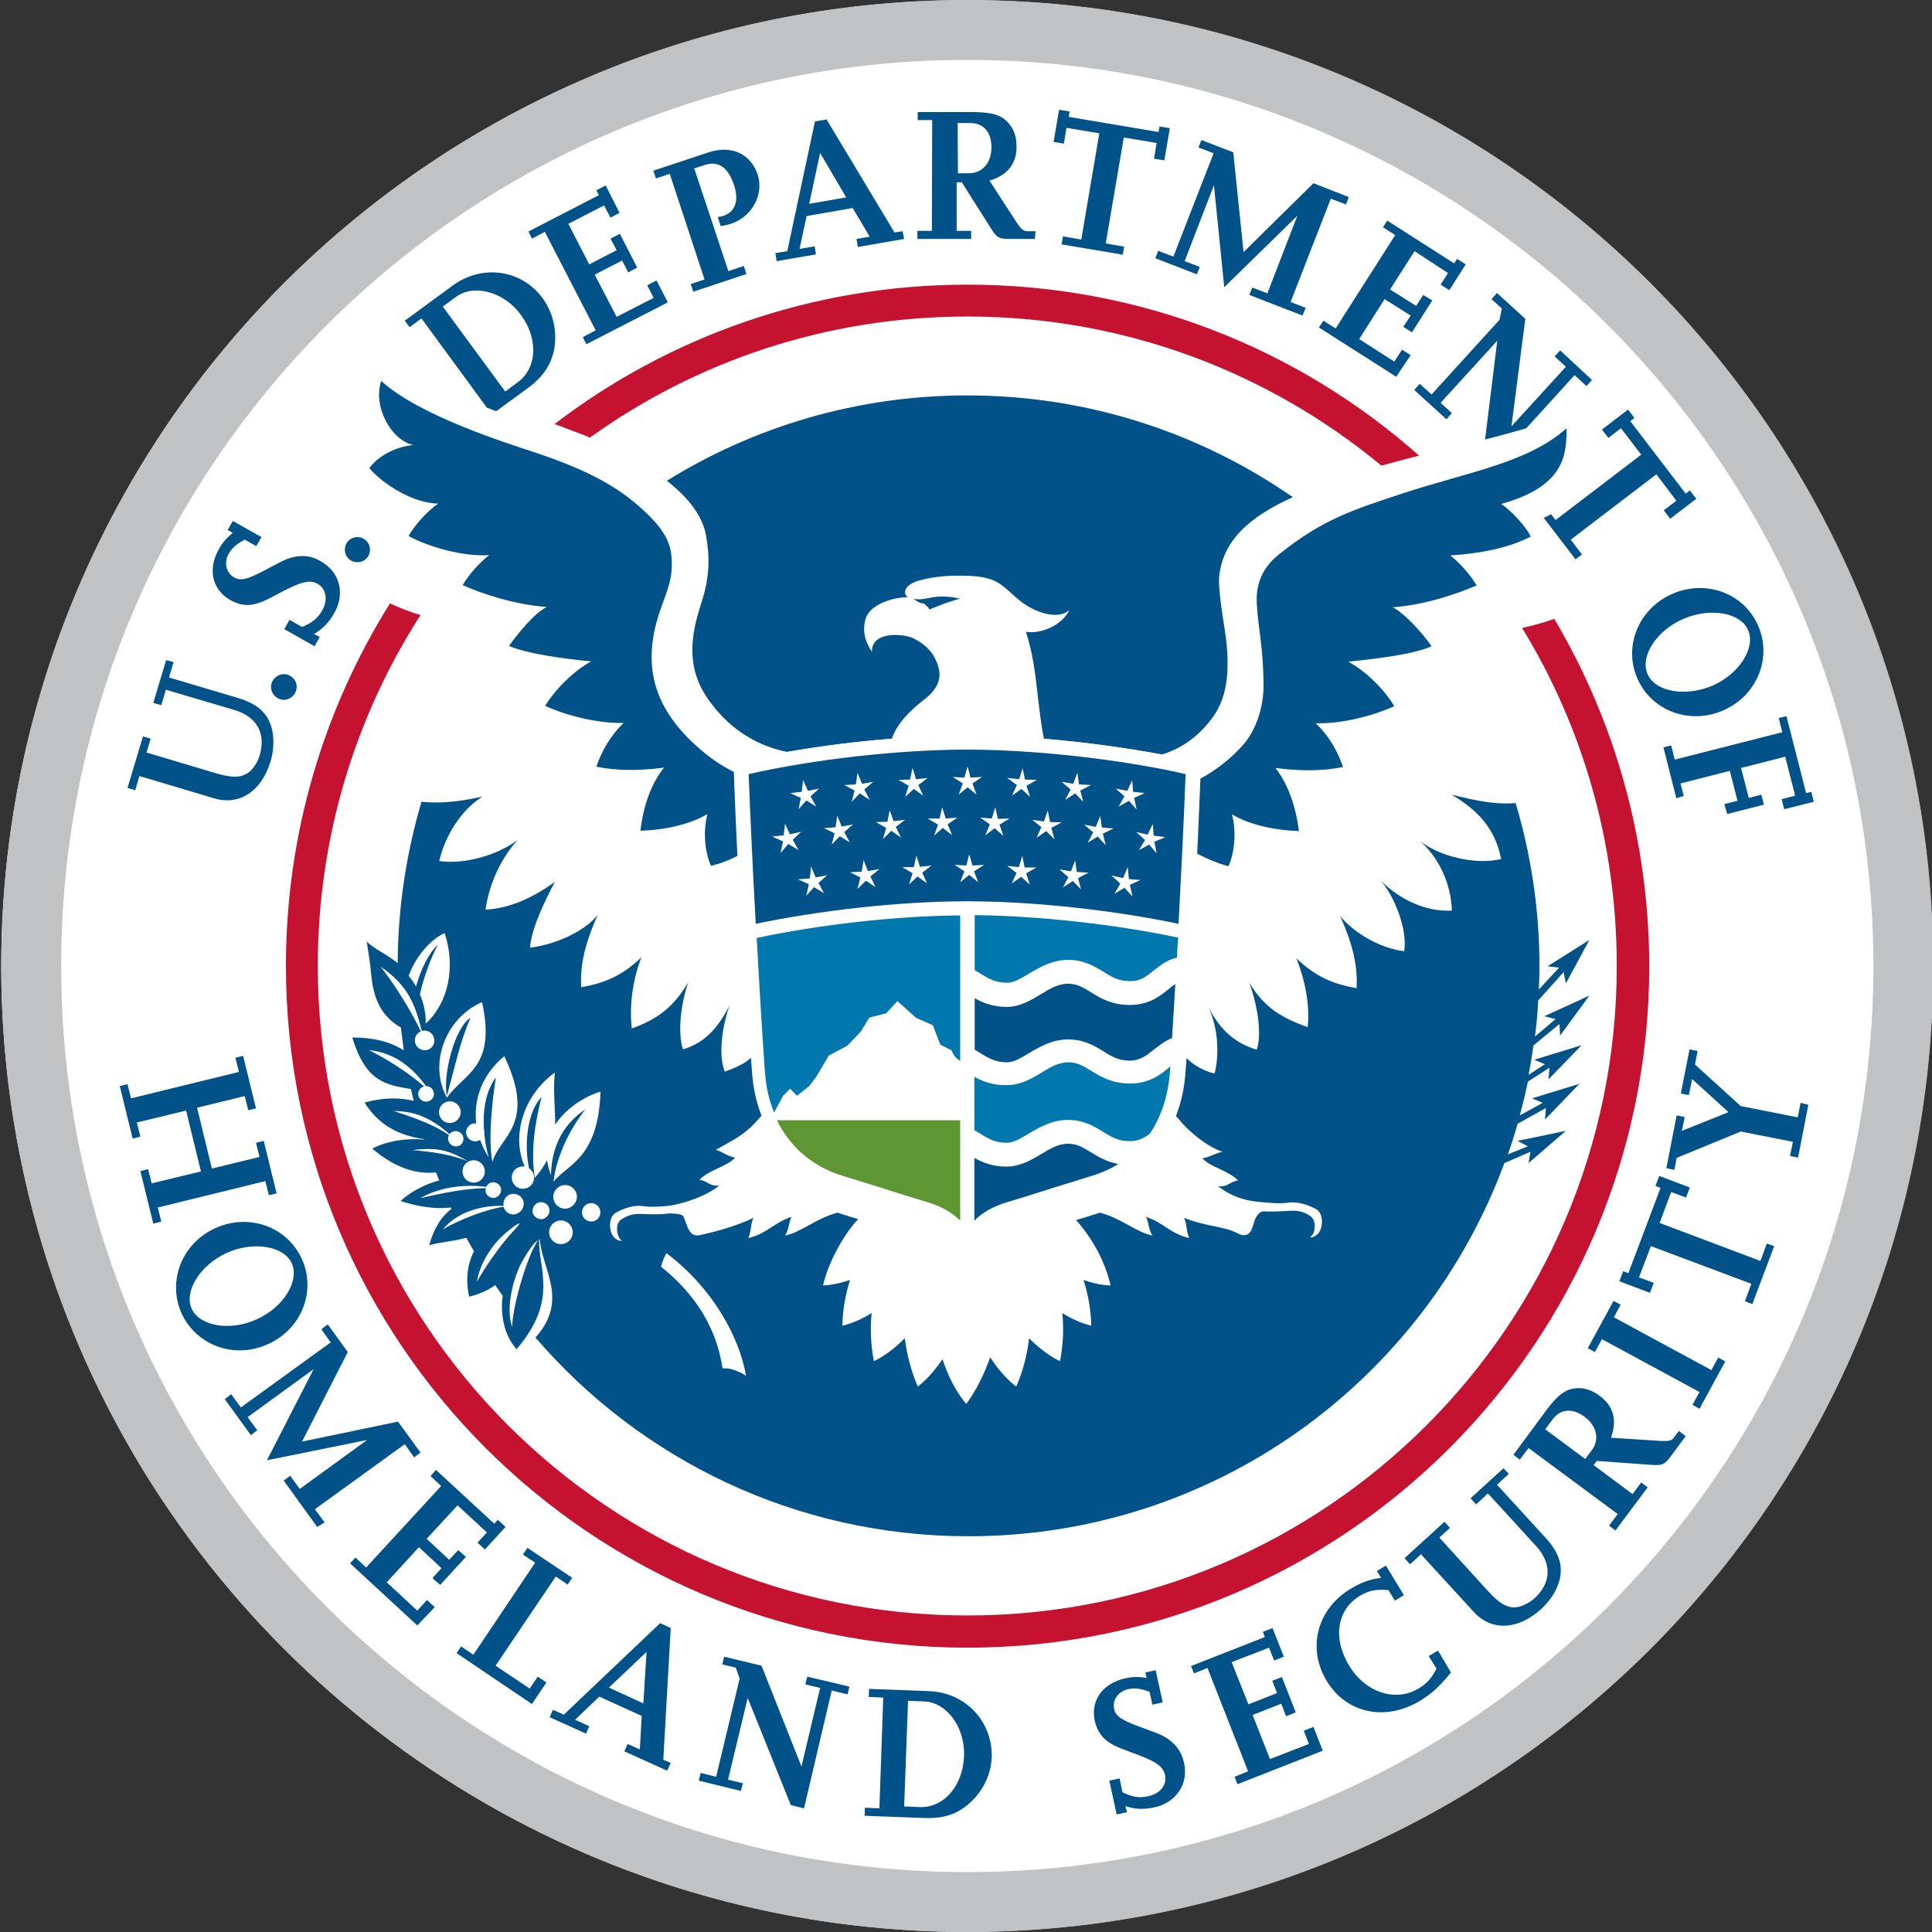 <?xml version="1.0" encoding="UTF-8" standalone="yes"?>
<svg version="1.1" id="Layer_1" xmlns="http://www.w3.org/2000/svg" xmlns:xlink="http://www.w3.org/1999/xlink" x="0px" y="0px" viewBox="0 0 600 600" style="enable-background:new 0 0 600 600;" xml:space="preserve">
  <rect x="0" y="0" width="600" height="600" fill="#333333" stroke="none"/>
  <style type="text/css">
	.st0{fill:#FFFFFF;}
	.st1{fill:#C41230;}
	.st2{fill:#C0C2C4;}
	.st3{fill:#005288;}
	.st4{fill:#0078AE;}
	.st5{fill:#5E9732;}
</style>
  <g>
    <g>
      <ellipse transform="matrix(0.707 -0.707 0.707 0.707 -124.141 300.296)" class="st0" cx="300.4" cy="300" rx="300" ry="300"/>
      <g>
        <path class="st1" d="M482.7,192.2c-3.4,1.2-6.7,2.1-10,2.8c18.7,30.6,29.4,66.5,29.4,105c0,111.4-90.3,201.7-201.7,201.7&#xA;&#x9;&#x9;&#x9;&#x9;c-111.4,0-201.7-90.3-201.7-201.7c0-40.1,11.7-77.5,31.9-109c-3.2-0.9-6.4-2.2-9.5-3.6C100.7,220,88.8,258.6,88.8,300&#xA;&#x9;&#x9;&#x9;&#x9;c0,116.9,94.8,211.7,211.7,211.7c116.9,0,211.7-94.8,211.7-211.7C512.1,260.6,501.4,223.8,482.7,192.2z"/>
        <path class="st1" d="M183.2,135.9c33-23.7,73.5-37.6,117.3-37.6c48.8,0,93.6,17.4,128.5,46.3c3.9-1.1,7.8-2.1,11.7-3.1&#xA;&#x9;&#x9;&#x9;&#x9;c-37.3-33.1-86.4-53.1-140.2-53.1c-48.2,0-92.7,16.1-128.3,43.3c1.7,0.6,3.4,1.2,5.1,1.9C179.3,134.3,181.3,135.1,183.2,135.9z"/>
      </g>
      <g>
        <path class="st3" d="M228,239.8c-4.3-2.2-8-4.7-12-8.4c-12.9-11.7-15.9-24.1-12.1-38.2c2.3-8.4,5.7-12.7,4.5-21.5&#xA;&#x9;&#x9;&#x9;&#x9;c-0.7-5-4.2-9.1-7.8-12.5c-8.6-8.3-18.8-13.4-33.9-18.5c-9.3-3.1-36.4-11.5-48.3-22.4c-2.7,7.9,3.1,18.5,10,19.9&#xA;&#x9;&#x9;&#x9;&#x9;c-6.1,0.6-11.3,3.8-13.7,7.2c4.6,5.3,13.8,10.9,21.4,11c-3.5,2.3-7.8,7.3-9.2,10.1c6.6,3.5,17,6.4,25,5.9&#xA;&#x9;&#x9;&#x9;&#x9;c-3.4,2.7-6.3,6.1-8.2,9.3c5.4,2.5,16,6.1,26.1,6.8c-3.7,1.8-9,8.2-11.7,12.1c5.7,2.5,17.9,4.1,25.5,4.8&#xA;&#x9;&#x9;&#x9;&#x9;c-5.4,2.9-11.1,8.6-14.3,13.8c5.5,2.6,15.9,5.6,24.4,5.3c-4.2,4-6.9,8.9-8.5,13.6c6.4,1.3,13.2,1.3,21,0.3&#xA;&#x9;&#x9;&#x9;&#x9;c-4.8,6-6.7,14-7.3,19.6c6.4-0.2,14.8-1.6,20.8-5.2c-1.3,4.9-1,11.4,1.1,16.1c2.5-0.6,5.4-1.6,8.6-3.3&#xA;&#x9;&#x9;&#x9;&#x9;C228.7,256.7,228.3,247.5,228,239.8z"/>
        <path class="st3" d="M486.5,133c-12,10.8-31.1,13.7-51.1,20.3c-15.1,5-24.5,7.9-38,18.7c-3.9,3.1-7.5,7.6-7.1,15.4&#xA;&#x9;&#x9;&#x9;&#x9;c0.5,8.6,1.9,12.4,2.1,24.4c0.2,8.6-2.8,15.5-6.4,19.6c-3.8,4.3-8.8,8.1-13.2,10.4c-0.3,7.3-0.6,14.7-1,23.3&#xA;&#x9;&#x9;&#x9;&#x9;c3.1,1.7,7.2,3.3,9.7,3.9c2.1-4.6,2.4-11.2,1.1-16.1c6,3.6,14.4,5,20.8,5.2c-0.7-5.7-2.6-13.6-7.3-19.6c7.8,1,14.6,1,21-0.3&#xA;&#x9;&#x9;&#x9;&#x9;c-1.6-4.7-4.3-9.6-8.5-13.6c8.5,0.3,18.9-2.7,24.4-5.3c-3.1-5.2-8.8-10.9-14.3-13.8c7.6-0.8,20.2-2.2,25.9-4.8&#xA;&#x9;&#x9;&#x9;&#x9;c-2.7-3.9-8.4-10.3-12.1-12.1c10.1-0.7,20.6-4.4,26.1-6.8c-1.9-3.1-4.8-6.6-8.2-9.3c9.4-0.6,18.5-2.4,25-5.9&#xA;&#x9;&#x9;&#x9;&#x9;c-1.4-2.8-5.7-7.8-9.2-10.1C486.2,151,486.5,140.9,486.5,133z"/>
        <path class="st3" d="M401.5,154.4c-28.7-19.9-63.5-31.6-101.1-31.6c-34.2,0-66.2,9.7-93.3,26.5c7,5.5,11.2,11.2,12.2,17.2&#xA;&#x9;&#x9;&#x9;&#x9;c0.9,5.3,1.5,11.6-1.5,20.8c-3.2,9.8-5,19.9,2.3,30.1c7.2,10.2,16.6,14.6,24.3,16.1l0,0c10.2-1.8,21.4-3.2,32.6-4.1l0,0&#xA;&#x9;&#x9;&#x9;&#x9;c1.5-4.7,5.8-8.9,10.1-12.2c6.3-4.9,4.9-9.2,3.4-12.5c-1.2-2.6-3.4-4.7-6.7-6.4c-2.8-1.5-13.2-2.5-13,4.1&#xA;&#x9;&#x9;&#x9;&#x9;c-1.7-2.4-3.1-5.7-2.1-9.8c1.4-5.8,10.9-7.3,13.2-7.1c-1.8-1.5-0.7-4,3.5-5.2c5-1.4,9.8-1.6,14.4-1.5c9.5,0.2,11,2.6,15.8,6.8&#xA;&#x9;&#x9;&#x9;&#x9;c5.8,5.2,13.5,6.9,16.5,3.8c-2.2,4.9-9.1,7.6-13.5,6.8c2.2,6.8,2.9,12.8,3.7,20c0.4,3.3,1,8.8,1.9,13.2&#xA;&#x9;&#x9;&#x9;&#x9;c12.7,1.1,25.5,2.8,36.7,4.9l0,0c4.6-1.4,9.4-4.1,13.7-9c4.1-4.7,7.8-10.7,6.3-25.7c-0.4-4.2-2.6-15.1-2.3-20.1&#xA;&#x9;&#x9;&#x9;&#x9;C379.5,168,388,160.5,401.5,154.4z"/>
        <path class="st3" d="M283.7,186c1.8,1.3,2.8,1.5,3.4,1.4c0,0.3,0.6,0.7,0.8,0.9c0.4,0.3,0.6,0.6,0.7,1c0.8-0.3,2.9-1.2,4.8-1.9&#xA;&#x9;&#x9;&#x9;&#x9;c2-0.7,4.7-1.5,4.7-1.5C289.6,184.1,288.3,186.7,283.7,186z"/>
      </g>
      <g>
        <g>
          <g>
            <path class="st0" d="M300.4,389.2h-1.9c-0.9-6-5.3-9.7-11.6-11.6c-4.8-1.5-11.8-3.8-26.7-8.3c-17.3-5.3-26.1-19.2-27.3-36.7&#xA;&#x9;&#x9;&#x9;&#x9;&#x9;&#x9;c-1.7-24.7-4.2-68-5.1-95.6c19.5-4.8,48.2-8.6,72.5-8.6c24.2,0,53,3.8,72.5,8.6c-0.9,27.6-3.4,70.9-5.1,95.6&#xA;&#x9;&#x9;&#x9;&#x9;&#x9;&#x9;c-1.2,17.5-10,31.4-27.3,36.7c-14.9,4.6-21.9,6.8-26.7,8.3c-6.3,1.9-10.7,5.6-11.6,11.6H300.4"/>
          </g>
          <path class="st4" d="M295.5,326.2l-3.5-1.8l-2.3-6l-5.2-2.3l-5.8-5.2l-3.5,3.8L270,316l-2.7,4.4l-4.2,4.4l-5.7,3l-3.9,6.6&#xA;&#x9;&#x9;&#x9;&#x9;&#x9;l-2.2,2.9l-3.8,3l-2.1-2.2l-2.2,2.2l-2.8,5.2c-1.5-3.9-2.4-6.9-2.9-13.2c-0.8-11.6-1.7-26.1-2.5-41c19.1-4.1,43.5-6.9,63.2-7&#xA;&#x9;&#x9;&#x9;&#x9;&#x9;v45.2C297.3,328.8,296.4,328.4,295.5,326.2z"/>
          <path class="st5" d="M298.2,347.9h-56.9c0.8,1.8,1.8,3.4,2.9,4.9c4.1,5.7,9.9,10,17.3,12.3c10,3.1,16.4,5.1,21.1,6.6l5.6,1.7&#xA;&#x9;&#x9;&#x9;&#x9;&#x9;c4.6,1.4,7.7,3.4,10,5.7V347.9z"/>
          <path class="st3" d="M358.3,326c1.6-1.2,3.3-2.7,5.7-3.6c0.3-5.3,0.7-11,1-16.8c-0.6,0.4-1.3,0.9-2.1,1.6&#xA;&#x9;&#x9;&#x9;&#x9;&#x9;c-2.7,2.2-6.1,4.9-12.1,4.9c-5.6,0-9.2-2.2-12.1-4c-2.4-1.5-4.3-2.6-7-2.6c-3.1,0-5.7,1.6-8.5,3.3c-3,1.8-6.4,3.9-10.6,3.9&#xA;&#x9;&#x9;&#x9;&#x9;&#x9;c-4.3,0-7.4-1.3-9.9-2.7v16c0.6,0.3,1.1,0.7,1.7,1c2.5,1.6,4.8,2.9,8.3,2.9c2.2,0,4.3-1.3,6.8-2.8c3.4-2,7.2-4.3,12.3-4.3&#xA;&#x9;&#x9;&#x9;&#x9;&#x9;c4.8,0,8.1,2,10.9,3.7c2.5,1.6,4.7,2.9,8.3,2.9C354.2,329.3,356,327.8,358.3,326z"/>
          <path class="st3" d="M312.5,362.3c-4.3,0-7.4-1.3-9.9-2.7v19.5c2.2-2.3,5.4-4.3,10-5.7l5.6-1.7c4.7-1.5,11-3.5,21.1-6.6&#xA;&#x9;&#x9;&#x9;&#x9;&#x9;c2.9-0.9,5.6-2.1,8-3.6c-3.7-0.7-6.3-2.3-8.6-3.7c-2.4-1.5-4.3-2.6-7-2.6c-3.1,0-5.7,1.6-8.5,3.3&#xA;&#x9;&#x9;&#x9;&#x9;&#x9;C320.2,360.3,316.7,362.3,312.5,362.3z"/>
          <path class="st4" d="M358.3,301.4c1.9-1.5,4.1-3.3,7.2-4c0.1-2,0.2-4.1,0.4-6.2c-19.1-4.1-43.5-6.8-63.2-7v17.1&#xA;&#x9;&#x9;&#x9;&#x9;&#x9;c0.6,0.3,1.1,0.7,1.7,1c2.5,1.6,4.8,2.9,8.3,2.9c2.2,0,4.3-1.3,6.8-2.8c3.4-2,7.2-4.3,12.3-4.3c4.8,0,8.1,2,10.9,3.7&#xA;&#x9;&#x9;&#x9;&#x9;&#x9;c2.5,1.6,4.7,2.9,8.3,2.9C354.2,304.7,356,303.3,358.3,301.4z"/>
          <path class="st4" d="M302.6,334.4V351c0.6,0.3,1.1,0.7,1.7,1c2.5,1.6,4.8,2.9,8.3,2.9c2.2,0,4.3-1.3,6.8-2.8&#xA;&#x9;&#x9;&#x9;&#x9;&#x9;c3.4-2,7.2-4.3,12.3-4.3c4.8,0,8.1,2,10.9,3.7c2.5,1.6,4.7,2.9,8.3,2.9c2.7,0,4.4-1,6.2-2.3c3.6-5.4,5.8-12.1,6.3-19.9&#xA;&#x9;&#x9;&#x9;&#x9;&#x9;c0-0.3,0-0.7,0.1-1c-0.2,0.1-0.3,0.2-0.5,0.4c-2.7,2.2-6.1,4.9-12.1,4.9c-5.6,0-9.2-2.2-12.1-4c-2.4-1.5-4.3-2.6-7-2.6&#xA;&#x9;&#x9;&#x9;&#x9;&#x9;c-3.1,0-5.7,1.6-8.5,3.3c-3,1.8-6.4,3.8-10.6,3.8C308.3,337.1,305.1,335.8,302.6,334.4z"/>
        </g>
        <g>
          <path class="st3" d="M234.7,286.9c-0.9-16.6-1.7-33.3-2.2-46.5c20.2-4.6,46.9-7.6,67.8-7.6c21,0,47.7,3,67.9,7.6&#xA;&#x9;&#x9;&#x9;&#x9;&#x9;c-0.5,13.2-1.3,29.9-2.2,46.5c-19-4-44.1-7-65.7-7C278.9,279.9,253.7,282.9,234.7,286.9z"/>
          <polygon class="st0" points="248,251.3 248.7,247.8 245.4,246.3 249,245.9 249.4,242.2 250.9,245.6 254.4,244.9 251.7,247.3 &#xA;&#x9;&#x9;&#x9;&#x9;&#x9;253.5,250.5 250.4,248.6 &#x9;&#x9;&#x9;&#x9;"/>
          <polygon class="st0" points="270.1,248.4 267,246.4 264.5,249 265.4,245.5 262.2,243.8 265.8,243.6 266.3,240 267.7,243.4 &#xA;&#x9;&#x9;&#x9;&#x9;&#x9;271.2,242.8 268.4,245.2 &#x9;&#x9;&#x9;&#x9;"/>
          <polygon class="st0" points="286.7,247.1 283.8,245 281.1,247.5 282.2,244 279,242.2 282.6,242.1 283.4,238.5 284.5,242 &#xA;&#x9;&#x9;&#x9;&#x9;&#x9;288.1,241.6 285.2,243.8 &#x9;&#x9;&#x9;&#x9;"/>
          <polygon class="st0" points="303.3,246.8 300.5,244.5 297.7,246.8 299,243.3 295.9,241.3 299.5,241.5 300.5,238 301.4,241.5 &#xA;&#x9;&#x9;&#x9;&#x9;&#x9;305,241.3 302,243.3 &#x9;&#x9;&#x9;&#x9;"/>
          <polygon class="st0" points="350.6,248.7 347.4,250.5 349.2,247.3 346.5,244.9 350.1,245.6 351.6,242.3 351.9,245.9 &#xA;&#x9;&#x9;&#x9;&#x9;&#x9;355.5,246.3 352.2,247.8 353,251.4 &#x9;&#x9;&#x9;&#x9;"/>
          <polygon class="st0" points="332.5,245.2 329.7,242.8 333.3,243.4 334.6,240 335.1,243.6 338.8,243.8 335.5,245.5 336.4,249 &#xA;&#x9;&#x9;&#x9;&#x9;&#x9;333.9,246.4 330.8,248.4 &#x9;&#x9;&#x9;&#x9;"/>
          <polygon class="st0" points="315.8,243.8 312.8,241.6 316.5,242 317.6,238.6 318.3,242.1 322,242.2 318.8,244 319.9,247.5 &#xA;&#x9;&#x9;&#x9;&#x9;&#x9;317.2,245 314.3,247.1 &#x9;&#x9;&#x9;&#x9;"/>
          <polygon class="st0" points="250.4,278.2 251.2,274.6 247.8,273.1 251.5,272.8 251.9,269.1 253.3,272.5 256.9,271.8 &#xA;&#x9;&#x9;&#x9;&#x9;&#x9;254.2,274.2 255.9,277.4 252.8,275.5 &#x9;&#x9;&#x9;&#x9;"/>
          <polygon class="st0" points="271.9,275.5 268.9,273.5 266.3,276.1 267.2,272.5 264,270.9 267.6,270.7 268.2,267.1 269.5,270.5 &#xA;&#x9;&#x9;&#x9;&#x9;&#x9;273.1,269.9 270.3,272.2 &#x9;&#x9;&#x9;&#x9;"/>
          <polygon class="st0" points="287.9,274.3 284.9,272.2 282.3,274.7 283.4,271.2 280.2,269.3 283.8,269.3 284.6,265.7 &#xA;&#x9;&#x9;&#x9;&#x9;&#x9;285.7,269.2 289.3,268.8 286.4,271 &#x9;&#x9;&#x9;&#x9;"/>
          <polygon class="st0" points="303.8,274 301,271.7 298.2,274 299.5,270.6 296.5,268.6 300.1,268.8 301,265.3 302,268.8 &#xA;&#x9;&#x9;&#x9;&#x9;&#x9;305.6,268.6 302.5,270.6 &#x9;&#x9;&#x9;&#x9;"/>
          <polygon class="st0" points="349.2,275.7 346.1,277.6 347.9,274.4 345.2,271.9 348.8,272.7 350.2,269.3 350.6,273 354.2,273.3 &#xA;&#x9;&#x9;&#x9;&#x9;&#x9;350.9,274.8 351.7,278.4 &#x9;&#x9;&#x9;&#x9;"/>
          <polygon class="st0" points="331.8,272.4 329,270 332.6,270.6 333.9,267.2 334.4,270.8 338.1,271 334.8,272.7 335.7,276.2 &#xA;&#x9;&#x9;&#x9;&#x9;&#x9;333.2,273.6 330.1,275.6 &#x9;&#x9;&#x9;&#x9;"/>
          <polygon class="st0" points="315.7,271.1 312.8,268.9 316.4,269.3 317.5,265.8 318.2,269.4 321.9,269.4 318.7,271.2 &#xA;&#x9;&#x9;&#x9;&#x9;&#x9;319.8,274.7 317.1,272.3 314.2,274.4 &#x9;&#x9;&#x9;&#x9;"/>
          <polygon class="st0" points="258.3,262.3 259.2,258.8 255.9,257.2 259.5,256.9 260,253.3 261.4,256.7 264.9,256 262.2,258.4 &#xA;&#x9;&#x9;&#x9;&#x9;&#x9;263.9,261.6 260.8,259.7 &#x9;&#x9;&#x9;&#x9;"/>
          <polygon class="st0" points="242.4,264.9 243.2,261.3 239.8,259.8 243.4,259.4 243.8,255.8 245.3,259.1 248.8,258.3 &#xA;&#x9;&#x9;&#x9;&#x9;&#x9;246.2,260.8 248,264 244.8,262.1 &#x9;&#x9;&#x9;&#x9;"/>
          <polygon class="st0" points="279.8,260.1 276.8,258 274.2,260.6 275.2,257.1 272,255.3 275.6,255.2 276.3,251.6 277.5,255 &#xA;&#x9;&#x9;&#x9;&#x9;&#x9;281.1,254.6 278.2,256.8 &#x9;&#x9;&#x9;&#x9;"/>
          <polygon class="st0" points="295.7,259.4 292.8,257.1 290.1,259.5 291.3,256.1 288.1,254.2 291.8,254.2 292.6,250.7 &#xA;&#x9;&#x9;&#x9;&#x9;&#x9;293.7,254.2 297.3,253.9 294.3,256 &#x9;&#x9;&#x9;&#x9;"/>
          <polygon class="st0" points="311.6,259.6 308.9,257.2 306,259.4 307.4,256 304.4,253.9 308,254.2 309.1,250.7 309.9,254.3 &#xA;&#x9;&#x9;&#x9;&#x9;&#x9;313.5,254.2 310.4,256.1 &#x9;&#x9;&#x9;&#x9;"/>
          <polygon class="st0" points="356.9,262.3 353.7,264 355.6,260.9 352.9,258.4 356.4,259.2 358,255.9 358.3,259.5 361.9,260 &#xA;&#x9;&#x9;&#x9;&#x9;&#x9;358.5,261.4 359.2,265 &#x9;&#x9;&#x9;&#x9;"/>
          <polygon class="st0" points="339.5,258.5 336.7,256.1 340.3,256.8 341.7,253.4 342.2,257 345.8,257.3 342.5,258.9 343.4,262.5 &#xA;&#x9;&#x9;&#x9;&#x9;&#x9;340.9,259.8 337.8,261.7 &#x9;&#x9;&#x9;&#x9;"/>
          <polygon class="st0" points="323.4,256.9 320.6,254.6 324.2,255.1 325.4,251.7 326.1,255.3 329.7,255.4 326.5,257.1 &#xA;&#x9;&#x9;&#x9;&#x9;&#x9;327.5,260.7 324.9,258.1 321.9,260.2 &#x9;&#x9;&#x9;&#x9;"/>
        </g>
      </g>
      <g>
        <path class="st0" d="M196,400.5c3.4,1.3,5.2,0.8,6-0.4c1.8-2.6,1-6-0.2-6.7c0.3,1,0.2,2.2,0,3.4c-0.2,1-0.7,2.7-2.6,2.5&#xA;&#x9;&#x9;&#x9;&#x9;c-1-0.1-2.9-0.6-4-1.4c-0.8-0.5-0.8-1.9-0.3-3c0.2-0.6,0.5-1.4,1.2-2c-1.2,0.3-1.9,0.9-2.8,1.6c-0.9,0.7-2.3,0.9-3.1,0&#xA;&#x9;&#x9;&#x9;&#x9;c-1-1.1-1.6-1.9-1.9-2.6c-0.8-1.9,1.6-3.2,3-4c-2.4,0-2.8,0.9-4.8,0.6c-2-0.3-2.5-3.5-2.4-4.5c0-0.8,0.9-1.5,2.1-1.8&#xA;&#x9;&#x9;&#x9;&#x9;c1.1-0.2,2.4-0.2,3.1-0.1c-0.1-0.5-0.2-1.1-0.2-1.7c-2-0.5-5.8,0.2-6.5,1.3c-0.9,1.4-0.7,2.1,0,4.5c0.7,2.4,1.3,3.2,2.8,3.4&#xA;&#x9;&#x9;&#x9;&#x9;c0.4,0.1,1.2,0.2,2.1-0.2c-0.5,0.3-0.8,0.6-1,1.2c-0.3,0.6-0.7,1.7,1.2,3.9c1.6,2,3.2,2.7,4.5,2c0.8-0.4,1-0.9,1.4-1.3&#xA;&#x9;&#x9;&#x9;&#x9;c-0.2,0.5-0.4,1.1-0.5,1.6C192.7,399,194.1,399.8,196,400.5z"/>
        <g>
          <path class="st0" d="M193.4,385.5c1-1.2,3.4-1.4,4.7-0.5c-0.9,1.7-1,4.6-0.5,6C194.2,390.4,193.6,387.2,193.4,385.5z"/>
          <path class="st0" d="M198.8,385.3c2-0.1,2.7-1.1,3.1-2.1c0.4-1,1.4-1.6,1.5-0.1c0,1.5,0,2.1-0.8,2.5&#xA;&#x9;&#x9;&#x9;&#x9;&#x9;C201.7,386,200.2,386.1,198.8,385.3z"/>
          <path class="st0" d="M199.8,388.4c-0.2,1.1-0.6,2.1-1.2,3.1c-0.5,0.7-1.2,1.2-1.8,1.7c0.9,0.7,2.2,1.1,3.3,1&#xA;&#x9;&#x9;&#x9;&#x9;&#x9;c1.1-0.1,1.1-0.2,1.1-0.6C200.9,391.7,200.2,389.2,199.8,388.4z"/>
        </g>
      </g>
      <g>
        <path class="st0" d="M401.1,383.7c0.9,1.7,1,4.6,0.5,6c3.4-0.5,4-3.8,4.2-5.5C404.9,383,402.5,382.9,401.1,383.7z"/>
        <path class="st0" d="M400.5,384c-2-0.1-2.7-1.1-3.1-2.1c-0.4-1-1.4-1.6-1.5-0.1c0,1.5,0,2.1,0.8,2.5&#xA;&#x9;&#x9;&#x9;&#x9;C397.6,384.7,399.1,384.9,400.5,384z"/>
        <path class="st0" d="M400.7,390.2c-0.7-1-1.1-2-1.2-3.1c-0.4,0.7-1.1,3.3-1.4,5.1c-0.1,0.4,0,0.6,1.1,0.6c1.1,0.1,2.4-0.3,3.3-1&#xA;&#x9;&#x9;&#x9;&#x9;C402,391.5,401.2,391,400.7,390.2z"/>
        <path class="st0" d="M440.1,321.9l3.6-0.2l-20.2,30.6c-2.4,4.8-4.7,9.4-6.7,13.5c0.1-0.1,0.2-0.2,0.3-0.4l28.2-42.7l1.3,3.4&#xA;&#x9;&#x9;&#x9;&#x9;l4.9-14.6L440.1,321.9z"/>
        <g>
          <path class="st0" d="M460.1,336.1l3.4,0.9l-51.9,41l0,0l-1.2,1c-0.1,0-0.2,0-0.2,0c0,0.6,0,1.2-0.1,1.7c0.7,0,1.7,0,2.6,0.2&#xA;&#x9;&#x9;&#x9;&#x9;&#x9;c1.1,0.3,2,1,2,1.8c0,1-0.6,4.2-2.6,4.4c-2,0.3-2.4-0.6-4.8-0.8c1.4,0.8,3.7,2.2,2.9,4.1c-0.3,0.7-1,1.5-2,2.5&#xA;&#x9;&#x9;&#x9;&#x9;&#x9;c-0.8,0.8-2.2,0.6-3.1-0.1c-0.9-0.7-1.6-1.4-2.7-1.7c0.7,0.6,0.9,1.4,1.1,2c0.4,1.2,0.4,2.5-0.4,3c-1.1,0.7-3,1.2-4,1.3&#xA;&#x9;&#x9;&#x9;&#x9;&#x9;c-1.9,0.2-2.4-1.5-2.5-2.5c-0.2-1.3-0.2-2.4,0.1-3.4c-1.2,0.6-2.2,4-0.4,6.6c0.8,1.2,2.5,1.8,6,0.5c1.8-0.7,3.3-1.4,3-3.3&#xA;&#x9;&#x9;&#x9;&#x9;&#x9;c-0.1-0.6-0.3-1.1-0.5-1.7c0.4,0.4,0.6,0.9,1.4,1.3c1.3,0.8,2.9,0.1,4.6-1.8c1.9-2.2,1.5-3.3,1.3-3.9c-0.2-0.6-0.6-0.9-1-1.2&#xA;&#x9;&#x9;&#x9;&#x9;&#x9;c0.9,0.4,1.7,0.3,2.1,0.2c1.5-0.2,2.1-1,2.9-3.3c0.8-2.4,1-3.1,0.2-4.5c-0.4-0.6-1.6-1.1-3-1.4l51.5-40.7l0.1,3.6l9.2-12.3&#xA;&#x9;&#x9;&#x9;&#x9;&#x9;L460.1,336.1z"/>
          <path class="st0" d="M432.4,348.7l36.6-46.3l1,3.5l6.1-14.1l-12.2,9.3l3.6,0.1l-33.1,42c-2.6,3.9-5.4,8.1-8,12.1l0.1,0.1&#xA;&#x9;&#x9;&#x9;&#x9;&#x9;C428.4,353.1,430.4,350.9,432.4,348.7z"/>
          <path class="st0" d="M428,362.4c3.1-2.4,6.3-5,9.4-7.4l30.5-28.2l0.4,3.6l8.2-13l-13.5,7.3l3.5,0.7L436,353.7&#xA;&#x9;&#x9;&#x9;&#x9;&#x9;C433.3,356.7,430.6,359.7,428,362.4z"/>
          <path class="st0" d="M461.9,355.8L419,377.3c-0.8,0.6-1.4,1.1-1.7,1.4c0.3,0.2,0.6,0.5,0.7,0.8c0.1,0.1,0.1,0.3,0.2,0.4&#xA;&#x9;&#x9;&#x9;&#x9;&#x9;l44.6-22.3l-0.6,3.5l11.6-10.1l-15,3.2L461.9,355.8z"/>
          <path class="st0" d="M397,401.3c-0.6-0.2-1.2-0.5-1.7-1l-7.7,15.9l0,0l-2.8,0.9l-9.1,17.4l4.4-1.3l1.6,4.3l8.6-17.7l-1-2.9&#xA;&#x9;&#x9;&#x9;&#x9;&#x9;L397,401.3z"/>
          <path class="st0" d="M427,371c2.9-1.5,6.3-3.2,9.8-4.9l28.5-18.6l-0.2,3.6l10.3-11.4l-14.6,4.9l3.3,1.3l-31.1,20.3&#xA;&#x9;&#x9;&#x9;&#x9;&#x9;C431,367.8,428.9,369.5,427,371z"/>
          <path class="st0" d="M393.5,397c-0.2-0.8-0.3-1.7-0.2-2.6l-10.2,11.1l-3,0.2l-0.3,0.3l0,0l-14.2,14.2l0.7,0l-0.1,0.1l0.2-0.1&#xA;&#x9;&#x9;&#x9;&#x9;&#x9;l3.5-0.2l0.6,3.5l11.8-15.5l2.3-0.5L393.5,397z"/>
          <path class="st0" d="M412.3,374.8c1.3-1,3-2.4,5.2-4.1l50.1-54.8l0.7,3.5l7.2-13.6l-12.9,8.4l3.6,0.4L413.7,372&#xA;&#x9;&#x9;&#x9;&#x9;&#x9;C413.2,373,412.8,374,412.3,374.8z"/>
          <path class="st0" d="M367.5,412.3l18.7-13.1c2.1-2.3,4.5-4.9,5.3-5.8l-23.3,15.4l0,0l-2.9-0.6l-1.7,1.1l-15,9.3l4.2,0.9l0.5,3.2&#xA;&#x9;&#x9;&#x9;&#x9;&#x9;l12.1-10.4L367.5,412.3z"/>
          <path class="st0" d="M352,414l7.5-4.7l7-4.8l2.4,0.5c0,0,17-10.5,21.2-13.2c0.2-0.1,0.3-0.2,0.3-0.2h0c0,0,0.1-0.1,0.1-0.1&#xA;&#x9;&#x9;&#x9;&#x9;&#x9;l-22.3,11.1l-2.8-0.9l-17.8,8.4l4,1.5L352,414z"/>
        </g>
        <g>
          <path class="st0" d="M436.2,310.9l3.5-0.6l-32.1,65c0.3,0.1,0.5,0.3,0.7,0.4c0.4,0.2,0.7,0.5,0.9,0.8l32.2-65.3l1.7,3.2&#xA;&#x9;&#x9;&#x9;&#x9;&#x9;l3.1-15.1L436.2,310.9z"/>
        </g>
      </g>
      <g>
        <g>
          <path class="st3" d="M522.8,192.2c8.3-3.6,17.7-2,20.1,3.5c2.4,5.5-2.8,13.6-11,17.2c-8.3,3.6-17.8,2-20.2-3.5&#xA;&#x9;&#x9;&#x9;&#x9;&#x9;C509.2,203.9,514.4,195.8,522.8,192.2z M535.2,220.6c10.5-4.6,15.2-16.3,10.8-26.3c-4.4-10.1-16.2-14.4-26.6-9.9&#xA;&#x9;&#x9;&#x9;&#x9;&#x9;c-10.5,4.6-15.3,16.2-10.9,26.3C512.9,220.8,524.8,225.2,535.2,220.6z"/>
          <path class="st3" d="M520.6,247.9l-4-15.8l2.4-0.6l1.1,4.4l33.4-8.5l-1.1-4.4l2.4-0.6l6.1,23.9l1.6-0.4l0.8,3.1l-9.2,2.3&#xA;&#x9;&#x9;&#x9;&#x9;&#x9;l-0.8-3.1l4.2-1.1l-3.1-12.1l-13.7,3.5l2.4,9.3l3.9-1l0.8,3.1l-11.4,2.9l-0.9-3.1l4.1-1l-2.4-9.3l-15.3,3.9l1,3.9L520.6,247.9z"/>
        </g>
        <g>
          <path class="st3" d="M53.9,205.6l-1.4,4.8l21.5,6.4c6.5,1.9,9.9,5.4,10.7,10.9c0.4,2.9,0.2,5.9-0.7,8.8&#xA;&#x9;&#x9;&#x9;&#x9;&#x9;c-2.8,9.3-9.7,13.8-17.6,11.4l-23.1-6.9l-1.3,4.4l-2.4-0.7l4.8-16l2.4,0.7l-1.3,4.3l21.4,6.4c5.8,1.7,8.7,1.5,11.2-1&#xA;&#x9;&#x9;&#x9;&#x9;&#x9;c1.1-1.2,2-2.7,2.5-4.4c2.1-6.9-0.8-12.1-7.8-14.2l-21.3-6.3l-1.4,4.8l-2.5-0.7l4-13.3L53.9,205.6z"/>
          <path class="st3" d="M91.8,214.9c-0.9,2-3.2,3-5.2,2.1c-2-0.9-3-3.2-2.1-5.2c0.9-2,3.2-3,5.2-2.1&#xA;&#x9;&#x9;&#x9;&#x9;&#x9;C91.7,210.5,92.7,212.8,91.8,214.9z"/>
          <path class="st3" d="M99.3,197.8l-1.6,2.9l-9.4-5.3l1.6-2.9l3.9,2.2c3.2-1.3,4.9-2.7,6.3-5.2c1.8-3.2,1.2-6.7-1.5-8.2&#xA;&#x9;&#x9;&#x9;&#x9;&#x9;c-2.3-1.3-4.9-0.7-10.7,2.3c-6.1,3.3-7,3.6-9.3,4.1c-2.2,0.5-4.7,0-7-1.3c-5.7-3.2-7.2-9.6-3.6-15.9c1.1-2,2.4-3.5,4.3-5&#xA;&#x9;&#x9;&#x9;&#x9;&#x9;l-1.6-0.9l1.6-2.8l8.9,5l-1.6,2.8l-3.6-2c-2.6,1.4-3.9,2.5-5,4.4c-1.5,2.7-0.8,5.9,1.7,7.3c2.1,1.2,4.1,0.7,10.1-2.5&#xA;&#x9;&#x9;&#x9;&#x9;&#x9;c2.9-1.5,4.7-2.5,5.4-2.8c1.5-0.7,3.3-1.2,5.2-1.3c2.2-0.1,4.2,0.4,6.2,1.6c5.9,3.3,7.7,10,4.2,16.1c-1.7,3-3.6,4.9-6.3,6.5&#xA;&#x9;&#x9;&#x9;&#x9;&#x9;L99.3,197.8z"/>
          <path class="st3" d="M114.9,170.7c0,2.2-1.7,3.9-3.9,3.9c-2.2,0-3.9-1.7-3.9-3.9c0-2.2,1.7-3.9,3.9-3.9&#xA;&#x9;&#x9;&#x9;&#x9;&#x9;C113.2,166.8,114.9,168.6,114.9,170.7z"/>
        </g>
        <g>
          <path class="st3" d="M207.4,93.9l-25.3,13l-1.1-2.2l4-2.1L169.2,72l-4,2.1l-1.1-2.2l21.9-11.3l-0.8-1.5l2.9-1.5l4.3,8.5&#xA;&#x9;&#x9;&#x9;&#x9;&#x9;l-2.8,1.5l-2-3.8l-11.1,5.7l6.5,12.6l8.5-4.4l-1.9-3.6l2.9-1.5l5.4,10.5l-2.8,1.5l-1.9-3.7l-8.5,4.4l6.8,13.1l11.5-5.9l-2-3.9&#xA;&#x9;&#x9;&#x9;&#x9;&#x9;l2.9-1.5L207.4,93.9z"/>
          <path class="st3" d="M231.8,85.1l-16.5,5.5l-0.8-2.4l4.3-1.4L208,54l-4.3,1.4l-0.8-2.4l17.2-5.7c7-2.3,13,0.4,15.2,6.9&#xA;&#x9;&#x9;&#x9;&#x9;&#x9;c2,6.2-1.7,13.1-8.3,15.3c-1,0.3-1.6,0.5-3.2,0.7l-0.9-2.8c0.8-0.1,1.1-0.2,1.6-0.3c3.9-1.3,5.1-4.8,3.4-9.8&#xA;&#x9;&#x9;&#x9;&#x9;&#x9;c-1.8-5.3-4.8-7.4-8.9-6.1l-3.4,1.1l10.6,31.9l4.8-1.6L231.8,85.1z"/>
          <path class="st3" d="M251.3,63.3l3.4-15.8l8.1,13.8L251.3,63.3z M280.3,71.8l-2.5,0.4l-21.1-35.1l-3.6,0.6L244.5,78l-3.7,0.6&#xA;&#x9;&#x9;&#x9;&#x9;&#x9;l0.4,2.5l12.2-2.1l-0.4-2.5l-4.7,0.8l2.2-10.2l14.3-2.5l5.3,8.9l-4.1,0.7l0.4,2.5l14.4-2.5L280.3,71.8z"/>
          <path class="st3" d="M297.4,38.2l3.8,0c4.3,0,6.7,2.8,6.7,7.6c0,4.7-2.8,8-6.9,8l-3.5,0L297.4,38.2z M321.6,71.8l-2.5,0&#xA;&#x9;&#x9;&#x9;&#x9;&#x9;c-1.2,0-1.9-0.5-3.3-2.6l-8.5-13.1c5.6-1.7,8.4-5.2,8.4-10.6c0-3.2-0.9-5.7-2.9-7.7c-2.1-2.2-5-2.9-10.2-3l-17.6,0v2.5l4.5,0&#xA;&#x9;&#x9;&#x9;&#x9;&#x9;l-0.1,34.4l-4.5,0l0,2.5l16.7,0v-2.5l-4.5,0l0-15.1l1.6,0l8.9,14.1c2,3.2,2.6,3.5,6.2,3.5l7.6,0L321.6,71.8z"/>
          <path class="st3" d="M348.7,79.1l-19-3.2l0.4-2.5l5.7,1l5.6-33l-10.2-1.7l-0.8,4.9l-3.2-0.5l1.7-10l3.3,0.5l-0.3,1.7l27.9,4.7&#xA;&#x9;&#x9;&#x9;&#x9;&#x9;l0.3-1.7l3.2,0.5l-1.7,10l-3.2-0.5l0.8-4.9L349,42.7l-5.6,32.9l5.7,1L348.7,79.1z"/>
          <path class="st3" d="M404.5,98L388,91.6l0.9-2.3l4.7,1.8l9.3-24.1l-22.7,22.2L377,57.5l-9.1,23.6l4.7,1.8l-0.9,2.3l-12.9-5&#xA;&#x9;&#x9;&#x9;&#x9;&#x9;l0.9-2.3l4.7,1.8l12.5-32.1l-4.7-1.8l0.9-2.3l9.9,3.8l3.2,31l21.7-21.4l11,4.3l-0.9,2.3l-4.7-1.8l-12.5,32.1l4.7,1.8L404.5,98z"/>
          <path class="st3" d="M433.6,117l-24-15.3l1.4-2.1l3.8,2.4l18.5-29l-3.8-2.4l1.3-2.1l20.8,13.3l0.9-1.4l2.7,1.7l-5.1,8l-2.7-1.7&#xA;&#x9;&#x9;&#x9;&#x9;&#x9;l2.3-3.6L439.3,78l-7.6,11.9l8.1,5.1l2.2-3.4l2.8,1.7l-6.3,9.9l-2.7-1.7l2.3-3.5l-8.1-5.1l-7.9,12.4l10.9,7l2.4-3.7l2.7,1.7&#xA;&#x9;&#x9;&#x9;&#x9;&#x9;L433.6,117z"/>
          <path class="st3" d="M168.5,92.6c-6.5-8.9-18.7-10.6-27.8-4l-15,11l1.5,2l3.7-2.7l20.3,27.7c1,0.4,1.9,0.7,2.9,1.1l10-7.3&#xA;&#x9;&#x9;&#x9;&#x9;&#x9;c4.7-3.5,7.2-7.3,8.1-12.4C173,102.5,171.7,97,168.5,92.6z M160.8,118.7l-3.9,2.9l-19.4-26.4l4.1-3c5.6-4.1,14.9-1.6,20.1,5.5&#xA;&#x9;&#x9;&#x9;&#x9;&#x9;C167.2,105.1,166.9,114.2,160.8,118.7z"/>
          <path class="st3" d="M484.5,108.8l-1.7,1.9l3.5,3.2l-16.9,18.5l4.3-33.4l-8.8-8l-1.7,1.9l3.2,2.9l-0.7,3.5l-21.1,23.2l-3.7-3.3&#xA;&#x9;&#x9;&#x9;&#x9;&#x9;l-1.7,1.9l10,9.1l1.7-1.9l-3.5-3.2l17.6-19.3l-3.8,30.7c3.6-0.9,7.5-2,11.8-3.2c0.3-0.1,0.7-0.2,1-0.3l15-16.5l3.7,3.4l1.7-1.9&#xA;&#x9;&#x9;&#x9;&#x9;&#x9;L484.5,108.8z"/>
          <path class="st3" d="M524.8,152.3l-1.3,1l-17.2-22.5l1.3-1l-2-2.6l-8.1,6.2l2,2.6l3.9-3l6.3,8.2l-26.6,20.3l-1.4-1.8&#xA;&#x9;&#x9;&#x9;&#x9;&#x9;c-0.8,0.4-1.5,0.8-2.3,1.1l9.9,12.9l2-1.5l-3.5-4.6l26.6-20.3l6.2,8.2l-3.9,3l2,2.6l8.1-6.2L524.8,152.3z"/>
        </g>
        <g>
          <path class="st3" d="M350,562.8l-3.2,0.7l-2.3-10.5l3.2-0.7l0.9,4.3c3.1,1.5,5.2,1.9,8.1,1.2c3.6-0.8,5.8-3.5,5.1-6.6&#xA;&#x9;&#x9;&#x9;&#x9;&#x9;c-0.6-2.6-2.7-4.1-8.9-6.4c-6.5-2.4-7.3-2.8-9.2-4.2c-1.8-1.4-3.1-3.5-3.7-6.1c-1.4-6.4,2.4-11.7,9.5-13.3&#xA;&#x9;&#x9;&#x9;&#x9;&#x9;c2.3-0.5,4.2-0.5,6.6-0.1l-0.4-1.7l3.2-0.7l2.2,10l-3.2,0.7l-0.9-4c-2.8-1-4.5-1.3-6.7-0.8c-3,0.7-4.9,3.3-4.3,6.1&#xA;&#x9;&#x9;&#x9;&#x9;&#x9;c0.5,2.3,2.2,3.5,8.6,5.8c3.1,1.2,5,1.8,5.7,2.2c1.5,0.6,3.1,1.7,4.4,3c1.5,1.6,2.5,3.4,3,5.7c1.5,6.6-2.4,12.4-9.2,13.9&#xA;&#x9;&#x9;&#x9;&#x9;&#x9;c-3.4,0.7-6,0.6-9-0.4L350,562.8z"/>
          <path class="st3" d="M410.8,543.7l-26.5,10.4l-0.9-2.3l4.2-1.7L375,518l-4.2,1.7l-0.9-2.3l22.9-9l-0.6-1.6l3-1.2l3.5,8.9l-3,1.2&#xA;&#x9;&#x9;&#x9;&#x9;&#x9;l-1.6-4l-11.6,4.5l5.2,13.1l8.9-3.5l-1.5-3.8l3-1.2l4.3,11l-3,1.2l-1.5-3.9l-8.9,3.5l5.4,13.7l12.1-4.7l-1.6-4.1l3-1.2&#xA;&#x9;&#x9;&#x9;&#x9;&#x9;L410.8,543.7z"/>
          <path class="st3" d="M450.6,519.4c-3.4,4.2-5.7,6.4-9.6,8.8c-10.8,6.5-22.9,3.9-29-6.2c-6.1-10.1-3-22.2,7.3-28.5&#xA;&#x9;&#x9;&#x9;&#x9;&#x9;c3.3-2,5.9-3,9.6-3.5l-1.3-2.1l2.8-1.7l5.6,9.2l-2.8,1.7l-2-3.3c-4.2-0.3-6.1,0.2-8.9,1.8c-7.1,4.3-8.5,13.2-3.3,21.7&#xA;&#x9;&#x9;&#x9;&#x9;&#x9;c5,8.3,14.4,11.4,21.5,7.1c2.6-1.5,4.1-3.2,5.6-6.2l-2.4-3.9l2.9-1.7L450.6,519.4z"/>
          <path class="st3" d="M468.6,457.7l-3.7,3.4l15.2,16.6c4.6,5,5.7,9.7,3.6,14.9c-1.1,2.7-2.9,5.1-5.2,7.2&#xA;&#x9;&#x9;&#x9;&#x9;&#x9;c-7.2,6.5-15.4,6.8-20.9,0.7l-16.3-17.8l-3.4,3.1l-1.7-1.9l12.4-11.3l1.7,1.9l-3.3,3l15,16.5c4.1,4.5,6.7,5.8,10.1,4.9&#xA;&#x9;&#x9;&#x9;&#x9;&#x9;c1.5-0.5,3.1-1.3,4.4-2.5c5.3-4.8,5.5-10.8,0.6-16.2l-15-16.4l-3.7,3.4l-1.7-1.9l10.2-9.3L468.6,457.7z"/>
          <path class="st3" d="M535.8,422.8l-8,14.7l-2.2-1.2l2.2-4l-30.3-16.4l-2.2,4l-2.2-1.2l8-14.7l2.2,1.2l-2.1,3.9l30.3,16.4&#xA;&#x9;&#x9;&#x9;&#x9;&#x9;l2.1-3.9L535.8,422.8z"/>
          <path class="st3" d="M551,387l-6.8,18l-2.3-0.9l2-5.4L512.7,387l-3.7,9.7l4.6,1.7l-1.2,3.1l-9.5-3.6l1.2-3.1l1.6,0.6l10-26.5&#xA;&#x9;&#x9;&#x9;&#x9;&#x9;l-1.6-0.6l1.2-3.1l9.5,3.6l-1.2,3.1l-4.6-1.7l-3.6,9.6l31.3,11.8l2-5.4L551,387z"/>
          <path class="st3" d="M561.6,343.1l-3.2,16.4l-2.5-0.5l0.9-4.4l-16.2-3.2l-19.9,8.2l-0.7,3.7l-2.5-0.5l3.2-16.4l2.5,0.5l-0.9,4.3&#xA;&#x9;&#x9;&#x9;&#x9;&#x9;l14.5-5.8l-11.3-10.3l-1,5l-2.5-0.5l2.7-13.7l2.5,0.5l-0.8,4.2l14.2,12.9l17.7,3.5l0.9-4.5L561.6,343.1z"/>
          <path class="st3" d="M521.4,444.4l-1.5,2c-0.7,1-1.6,1.2-4.1,1.1l-15.5-1c2-5.5,0.8-9.8-3.5-13c-2.5-1.9-5.2-2.7-7.9-2.3&#xA;&#x9;&#x9;&#x9;&#x9;&#x9;c-3,0.4-5.3,2.3-8.4,6.4l-10.5,14.2l2,1.5l2.7-3.6l27.7,20.5l-2.7,3.6l2,1.5l10-13.4l-2-1.5l-2.7,3.6l-12.1-9l1-1.3l16.6,1.2&#xA;&#x9;&#x9;&#x9;&#x9;&#x9;c3.8,0.3,4.4,0,6.5-2.8l4.5-6.1L521.4,444.4z M479.9,443.9l2.2-3c2.5-3.4,6.2-3.7,10-0.9c3.8,2.8,4.7,7,2.3,10.3l-2.1,2.8&#xA;&#x9;&#x9;&#x9;&#x9;&#x9;L479.9,443.9z"/>
        </g>
        <g>
          <path class="st3" d="M47.6,380l-4-16.3l2.4-0.6l1.1,4.4l15.3-3.7l-4.6-18.9l-15.3,3.7l1.1,4.4l-2.4,0.6l-4-16.3l2.4-0.6l1.1,4.4&#xA;&#x9;&#x9;&#x9;&#x9;&#x9;l33.5-8.2l-1.1-4.4l2.4-0.6l4,16.3l-2.4,0.6l-1.1-4.4l-14.8,3.6l4.6,18.9l14.8-3.6l-1.1-4.4l2.4-0.6l4,16.3l-2.4,0.6l-1.1-4.4&#xA;&#x9;&#x9;&#x9;&#x9;&#x9;L49,375l1.1,4.4L47.6,380z"/>
          <path class="st3" d="M70.4,389.1c8.2-3.7,17.7-2.2,20.2,3.2c2.5,5.5-2.6,13.7-10.8,17.4c-8.3,3.8-17.8,2.2-20.3-3.3&#xA;&#x9;&#x9;&#x9;&#x9;&#x9;C57.1,401.1,62.1,392.9,70.4,389.1z M83.3,417.4c10.4-4.7,15-16.5,10.4-26.5c-4.6-10-16.4-14.2-26.8-9.5&#xA;&#x9;&#x9;&#x9;&#x9;&#x9;c-10.4,4.7-15,16.4-10.5,26.5C61,417.9,72.9,422.2,83.3,417.4z"/>
          <path class="st3" d="M98.5,474.2l-10.4-14.4l2-1.5l3,4.1l20.9-15.2l-31.1,6.3l14.5-28.3l-20.5,14.9l3,4.1l-2,1.5l-8.1-11.2&#xA;&#x9;&#x9;&#x9;&#x9;&#x9;l2-1.5l3,4.1l27.9-20.2l-2.9-4.1l2-1.5l6.2,8.6l-14.2,27.8l29.8-6.2l7,9.6l-2,1.5l-2.9-4.1l-27.9,20.2l3,4.1L98.5,474.2z"/>
          <path class="st3" d="M129.6,504.8l-20.9-19.3l1.7-1.8l3.3,3.1l23.3-25.3l-3.3-3.1l1.7-1.9l18.1,16.7l1.1-1.2l2.4,2.2l-6.4,7&#xA;&#x9;&#x9;&#x9;&#x9;&#x9;l-2.3-2.1l2.9-3.2l-9.1-8.4l-9.6,10.4l7,6.5l2.8-3l2.4,2.1l-8,8.7l-2.4-2.1l2.8-3.1l-7-6.5l-10,10.9l9.5,8.8l3-3.3l2.4,2.2&#xA;&#x9;&#x9;&#x9;&#x9;&#x9;L129.6,504.8z"/>
          <path class="st3" d="M165.2,529.2l-23.4-15.8l1.4-2.1l3.8,2.6l19.2-28.6l-3.8-2.5l1.4-2.1l13.9,9.3l-1.4,2.1l-3.7-2.5&#xA;&#x9;&#x9;&#x9;&#x9;&#x9;l-18.7,27.7l10.6,7.1l2.5-3.7l2.7,1.8L165.2,529.2z"/>
          <path class="st3" d="M189.1,524.1l11.7-11.1l-1,16L189.1,524.1z M208.3,547.5l-2.3-1l2.3-40.9l-3.3-1.5l-29.9,28.4l-3.4-1.5&#xA;&#x9;&#x9;&#x9;&#x9;&#x9;l-1,2.3l11.3,5.1l1-2.3l-4.4-2l7.5-7.2l13.2,6l-0.6,10.4l-3.8-1.7l-1,2.3l13.3,6L208.3,547.5z"/>
          <path class="st3" d="M249.7,561.6l-4.1-1l-13.4-33.3l-6.1,25.4l4.6,1.1l-0.6,2.4l-13.1-3.2l0.6-2.4l4.8,1.2l7.3-30.5l-1.2-3.4&#xA;&#x9;&#x9;&#x9;&#x9;&#x9;l-4.2-1l0.6-2.4l11.6,2.8l12.4,31.3l5.8-24.4l-4.6-1.1l0.6-2.4l13.1,3.1l-0.6,2.4l-4.9-1.2L249.7,561.6z"/>
          <path class="st3" d="M288.5,525.2l-18.6-0.7l-0.1,2.5l4.5,0.2l-1.2,34.4h0l-4.5-0.2l-0.1,2.5l18.6,0.7l0,0h0.1&#xA;&#x9;&#x9;&#x9;&#x9;&#x9;c5.9,0.2,10.2-1.2,14-4.7c4.2-3.8,6.6-8.9,6.8-14.3C308.2,534.5,299.8,525.6,288.5,525.2z M299.4,545.2&#xA;&#x9;&#x9;&#x9;&#x9;&#x9;c-0.3,9.4-6.3,16.3-13.8,16l-4.8-0.2l1.2-32.8l5.1,0.2C294,528.7,299.7,536.4,299.4,545.2z"/>
        </g>
      </g>
      <path class="st2" d="M300.4,0C134.7,0,0.4,134.3,0.4,300c0,165.7,134.3,300,300,300c165.7,0,300-134.3,300-300&#xA;&#x9;&#x9;&#x9;C600.4,134.3,466.1,0,300.4,0z M300.4,581.4C145,581.4,19,455.4,19,300C19,144.6,145,18.6,300.4,18.6&#xA;&#x9;&#x9;&#x9;c155.4,0,281.4,126,281.4,281.4C581.8,455.4,455.8,581.4,300.4,581.4z"/>
      <path class="st3" d="M491.2,324.6l-14.7,4.5l3.3,1.4l-5.1,3.3c0.6-3,1.1-6,1.5-9.1l8.1-6.7l0.2,3.6l9.1-12.4l-14,6.4l3.5,0.9&#xA;&#x9;&#x9;&#x9;l-6.4,5.4c0.5-3.7,0.8-7.4,1-11.2l7.9-8.8l0.7,3.5l7.3-13.5l-13,8.2l3.6,0.4l-6.3,6.8c0.1-2.3,0.2-4.7,0.2-7&#xA;&#x9;&#x9;&#x9;c0-17.7-2.6-34.8-7.4-50.9c-8,0.7-16.1-1.8-19.9-2.6c10.3,6,13.9,12.6,15.4,20c-8.2,1.9-19.2-0.9-25.2-5.6&#xA;&#x9;&#x9;&#x9;c5.9,5.2,9.6,13.2,9.9,21.6c-8.5,0.4-16.3-3.6-22.1-9.3c3.7,4.1,8.4,14.5,7.3,21.9c-7.1-0.8-15.4-5.4-19.9-10.9&#xA;&#x9;&#x9;&#x9;c3.7,8.3,5.5,15,5.1,22.4c-7.1-1.3-12.4-3.3-18.7-9.3c3,7.6,4.2,15.2,3.5,21.4c-8.1-2.9-13.5-6.1-18.1-13.8&#xA;&#x9;&#x9;&#x9;c2.4,6.7,4,15.6,2.3,20.8c-6.9-2.1-11.4-6.2-15-13.2c3.5,7.5,3.1,16.1,1.9,20.6c-2.9-0.6-6.6-2.6-8.7-4.8&#xA;&#x9;&#x9;&#x9;c-0.1,1.3-0.2,2.7-0.3,3.9c-0.3,5-1.3,9.8-3,14.1c0.6,0.6,1.9,2.2,2,2.3c3.6,3.9,8.6,7.6,12.5,8.8c-1.7,0.2-4,1.7-6.3,2&#xA;&#x9;&#x9;&#x9;c2.6,2.9,7.8,3.6,11.1,6.9c-2.5,0.3-3.1,2.1-6.2,1.8c5.8,4.5,11.2,4.7,14.2,5c1.2,0.1,5.1,0.5,7.6,0.1c3.5-0.5,7.2,1.2,8.6,2&#xA;&#x9;&#x9;&#x9;c2.2,1.3,2,4.3,1.6,5.8c-0.3,0.9-0.7,2-2.3,2.8c-0.9,0.3-1.5,0.3-0.6-0.4c0.9-0.6,1.6-4.4-0.3-5.9c-1.4-1.1-3.5-1.9-5.8-1.8&#xA;&#x9;&#x9;&#x9;c-2.6,0.1-6.7,0.4-8.6,0.2c-1.8-0.2-2.9,2.2-3.2,3.2c-0.6,2.3-1.4,5.3-4.8,3.8c-4.2-2.4-10.1-2.2-17-5c1,2.1,0.6,3.9,1.6,6.3&#xA;&#x9;&#x9;&#x9;c-6.1-1.5-7.6-4.6-13.4-6.6c1,2.1,0.7,3.8,2,5.8c-4.9-0.9-9.5-5.3-16.3-7.1c-0.2,0.1-0.4,0.1-0.6,0.2c-2.5,0.8-4.7,1.5-6.8,2.1&#xA;&#x9;&#x9;&#x9;c4.8,5.5,8.8,12.2,10.7,20.3c0,0-3.4,0.1-8.4-1.7c1.4,4.4,2.3,9.2,2.4,14.2c0,0-3.8-0.7-9-3.9c0.5,4.8,0.3,9.8-0.7,14.9&#xA;&#x9;&#x9;&#x9;c0,0-4.4-1.8-9.6-7.1c-0.6,5-1.8,10-4,15c0,0-4-2.7-8.1-9.1c-1.7,5-4.1,9.9-7.4,14.5c0,0-4.4-4.6-7.4-13.9c-4,6-7.7,8.5-7.7,8.5&#xA;&#x9;&#x9;&#x9;c-2.1-5-3.4-10-4-15c-5.2,5.3-9.6,7.1-9.6,7.1c-1-5.1-1.2-10.1-0.7-14.9c-5.2,3.2-9.1,3.9-9.1,3.9c0.1-5.1,1-9.8,2.4-14.2&#xA;&#x9;&#x9;&#x9;c-5,1.7-8.4,1.7-8.4,1.7c1.9-8.3,7.3-16.8,10.9-20.6c0,0,0,0,0,0c-1.8-0.5-3.7-1.1-5.8-1.8c-0.2-0.1-0.4-0.1-0.6-0.2&#xA;&#x9;&#x9;&#x9;c-6.8,1.8-11.4,6.2-16.3,7.1c1.3-2,1-3.6,2-5.8c-5.8,2-7.4,5.1-13.4,6.6c1-2.3,0.6-4.2,1.6-6.3c-5.6,2.8-13.4,4.7-16.8,5.4&#xA;&#x9;&#x9;&#x9;c-3.8,0.8-4-4.8-5.2-6.1c-0.5-0.5-3.6-0.8-4.8-0.6c-1.9,0.3-5.5,0.2-8.3,0.1c-2.7-0.1-4.6,0.8-6.1,1.8c-2,1.5-1,5.4-0.2,6&#xA;&#x9;&#x9;&#x9;c0.9,0.7,0.4,0.6-0.6,0.4c-1.6-0.8-2-1.9-2.3-2.8c-0.4-1.5-0.6-4.5,1.6-5.8c1.4-0.8,5.1-2.6,8.6-2c2.5,0.4,6.4,0,7.6-0.1&#xA;&#x9;&#x9;&#x9;c1.2-0.1,10-1.7,15.9-6.3c-3.1,0.3-3.7-1.5-6.2-1.8c3.3-3.3,8.5-4,11.1-6.9c-2.3-0.3-4.4-2.1-6-2.4c5.1-2.9,8.6-4.5,12.2-8.4&#xA;&#x9;&#x9;&#x9;c0.1-0.1,1.4-1.6,2-2.2c-1.7-4.3-2.7-9.1-3-14.2c-0.1-1.2-0.2-2.5-0.3-3.8c-1.3,1.4-3.9,2.8-8.1,4.3c-2-4.8-1-13.7,1.5-20.6&#xA;&#x9;&#x9;&#x9;c-3.6,7-7.6,11.6-14.5,13.7c-1.7-5.2-0.7-14.2,1.7-20.9c-4.6,7.7-9.5,11.5-17.6,14.4c-0.7-6.3,0-14.5,3-22.1&#xA;&#x9;&#x9;&#x9;c-6.3,6-11.6,8-18.7,9.3c-0.4-7.4,1.4-14.1,5.1-22.4c-4.5,5.5-13.9,9.3-21,10.1c0.5-6.4,5-15.2,7.7-20.4&#xA;&#x9;&#x9;&#x9;c-6.7,4.8-13.8,8.2-21.5,8.6c1-7.3,4.2-15.2,9.9-21.6c-6.6,4.9-16.7,7.6-24.3,6.5c1.9-8,6.8-15.8,13.4-20&#xA;&#x9;&#x9;&#x9;c-3.9,0.8-10.9,2.4-18.9,1.6c-4.7,15.9-7.3,32.7-7.4,50.1c-4-3.2-6.8-4-9.6-6.7c0.5,3.8,1,5.8,1.4,10.5c0.8,8.4,3.9,13.2,9.2,16.2&#xA;&#x9;&#x9;&#x9;c0.3,2.4,0.6,4.8,0.9,7.1c-3.9-2.5-9.1-4-16-4c4.2,13.7,10.2,14.7,18.2,16c0.3,1.3,0.6,2.5,0.9,3.7c-4.3-1.1-9.4-1.1-15.3,0.5&#xA;&#x9;&#x9;&#x9;c4,6.3,9.6,10.1,18.6,11.4c0,0.1,0,0.1,0,0.1c-5.5-0.5-11.5,0.4-16.2,2.8c6.8,5.8,13.5,8.1,19.8,7.4c0.3,0.8,0.7,1.7,1,2.5&#xA;&#x9;&#x9;&#x9;c-5,1.3-9.5,4-12,6.4c5.3,1.7,10.7,2.6,15.6,2c0.1,0.1,0.1,0.2,0.2,0.4c-2.9,2.2-5.4,5.8-6.9,11.3c3.8-1,7.6-1.2,11.5-2.3&#xA;&#x9;&#x9;&#x9;c0.8,1.4,1.6,2.8,2.4,4.2c-2,3.9-2.7,8.7-1.5,14.1c3.2-0.8,5.9-2,8.1-3.6c0.8,1.1,1.5,2.2,2.3,3.3c-0.8,6.2,0.6,12.4,4.3,16.6&#xA;&#x9;&#x9;&#x9;c1.5-1.7,2.7-3.3,3.7-4.9c8-12.2,3.2-21,3.3-28.9c0.1-0.2,0.1-0.3,0.2-0.5c0.7,9.4,8.9,18.7-0.8,30.1c-0.2,0.2-0.4,0.4-0.5,0.6&#xA;&#x9;&#x9;&#x9;c32.5,37.8,80.7,61.7,134.5,61.7c76.3,0,141.4-48.2,166.4-115.9l8.1-3.5l-0.6,3.5l11.6-10l-15,3.1l3.2,1.7l-6.2,2.5&#xA;&#x9;&#x9;&#x9;c1.1-3.1,2.1-6.3,3-9.5l8.8-4.9l-0.3,3.6l10.7-11.1l-14.7,4.5l3.3,1.4l-7.1,3.9c0.9-3.5,1.8-7,2.5-10.5l6.7-4.3l-0.3,3.6&#xA;&#x9;&#x9;&#x9;L491.2,324.6z"/>
      <path class="st0" d="M207,389.2c14.4,10.9,22.6,26,24.7,38.1c-1.8-1.3-5.2-2.7-7.3-2.3c-1.9-12.8-8.6-23.2-19.1-31.6&#xA;&#x9;&#x9;&#x9;C205.8,391.4,206.4,390.1,207,389.2z"/>
      <path class="st0" d="M144.8,360.4c0.5,0,0.4,0-0.2-0.2c-5.4-3-9.1-4-16.5-3C135.1,357.7,139.9,358.7,144.8,360.4z"/>
      <path class="st0" d="M148.1,398.1c0.8-5.1,4.2-11.3,9.2-15.4c3.5-2.9,5.5-4,2.6-0.9C155.5,386.4,150.3,394,148.1,398.1z"/>
      <path class="st0" d="M159.1,412.1c-1.9-4.8-0.3-12.6,1.8-17.7c1.4-3.5,5-8.8,6.2-9.3C163.1,391.2,158.9,407.4,159.1,412.1z"/>
      <path class="st0" d="M143,344.7c-0.4-1.8-2.2-3-4-2.6c-1.8,0.4-3,2.1-2.6,4c0.4,1.8,2.1,3,4,2.6&#xA;&#x9;&#x9;&#x9;C142.2,348.3,143.4,346.5,143,344.7z"/>
      <path class="st0" d="M172.4,349.3c0.1-5.1-0.7-10.3-0.1-16.2c-10.1,7.3-13.5,20.2-9.3,29.2c-0.4-0.1-0.8-0.1-1.3,0&#xA;&#x9;&#x9;&#x9;c-1.9,0.4-3.1,2.2-2.7,4.1c0.4,1.9,2.2,3.1,4.1,2.7c1.9-0.4,3.1-2.2,2.7-4.1c-0.2-1-0.8-1.7-1.5-2.2c-1.7-8-0.3-17.9,3.9-22.1&#xA;&#x9;&#x9;&#x9;c-1.3,5-3.7,15.4-2.1,25.1c1.6-1.9,2.9-3.7,3.8-5.5c0.2,1.5,0.6,3.1,1.2,4.7c0.2-7.7,2.8-15.2,10.7-20.5c-5.8,7.4-9.2,16-9.9,22.5&#xA;&#x9;&#x9;&#x9;c4.2-5.4,13.9-7,14.6-28C181.6,340.5,175.8,344.1,172.4,349.3z"/>
      <path class="st0" d="M179.1,371c-0.4-2-2.3-3.3-4.3-2.9c-2,0.4-3.3,2.3-2.9,4.3c0.4,2,2.3,3.3,4.3,2.9&#xA;&#x9;&#x9;&#x9;C178.2,374.8,179.5,372.9,179.1,371z"/>
      <path class="st0" d="M177.8,382c-0.4-2-2.3-3.3-4.3-2.9c-2,0.4-3.3,2.3-2.9,4.3c0.4,2,2.3,3.3,4.3,2.9&#xA;&#x9;&#x9;&#x9;C176.9,385.9,178.2,384,177.8,382z"/>
      <path class="st0" d="M156.6,328c-7.4,6.2-9.5,14-8.7,20.9c-0.3,0-0.6,0-0.9,0c-1.5,0.3-2.5,1.8-2.2,3.3c0.3,1.5,1.8,2.5,3.3,2.2&#xA;&#x9;&#x9;&#x9;c0.4-0.1,0.7-0.2,1-0.4c0.7,2,1.6,3.8,2.7,5.4c-0.7-2.3-1.2-4.9-1.4-7.5c0-0.3,0-0.6,0-0.9c0-0.1,0-0.1-0.1-0.2&#xA;&#x9;&#x9;&#x9;c-0.4-5.8,0.5-11.9,3.7-16.2c-1,6.4-2.5,18.6-1.1,26.3C155.1,352.9,166.8,349.3,156.6,328z"/>
      <path class="st0" d="M186.4,375.9c-0.3-1.5-1.8-2.5-3.4-2.2c-1.5,0.3-2.5,1.8-2.2,3.4c0.3,1.5,1.8,2.5,3.4,2.2&#xA;&#x9;&#x9;&#x9;C185.7,379,186.7,377.5,186.4,375.9z"/>
      <path class="st0" d="M170.6,375.4c-0.3-1.4-1.7-2.3-3.1-2c-1.4,0.3-2.3,1.7-2.1,3.1c0.3,1.4,1.7,2.3,3.1,2.1&#xA;&#x9;&#x9;&#x9;C170,378.2,170.9,376.8,170.6,375.4z"/>
      <path class="st0" d="M134.7,339.3c-0.2-1.2-1.2-2-2.4-2c-3.7-5-9-10.3-17.8-11.2c4.8,2.3,12.1,6.8,17.2,11.3&#xA;&#x9;&#x9;&#x9;c-1.2,0.3-2,1.5-1.8,2.7c0.2,1.3,1.5,2.2,2.8,2C134.1,341.9,135,340.6,134.7,339.3z"/>
      <path class="st0" d="M134.8,322.5c-0.3-1.7-2-2.7-3.6-2.4c-0.1,0-0.1,0-0.2,0.1c-2-7.8-3.9-13.9-12.8-20c4.5,5.7,9.6,14,12.5,20.1&#xA;&#x9;&#x9;&#x9;c-1.3,0.5-2.1,2-1.8,3.4c0.3,1.7,2,2.7,3.6,2.4C134.1,325.8,135.2,324.2,134.8,322.5z"/>
      <path class="st0" d="M143.9,353.3c-0.2-1.3-1.5-2.2-2.8-2c-0.6,0.1-1.2,0.5-1.5,0.9c-7.9-6.9-13.3-7-17.4-7.2&#xA;&#x9;&#x9;&#x9;c2.5,0.9,11.5,3.5,17.2,7.5c-0.2,0.5-0.3,1-0.2,1.5c0.2,1.3,1.5,2.2,2.8,2C143.2,355.9,144.1,354.6,143.9,353.3z"/>
      <path class="st0" d="M150.5,363.1c-0.4-1.9-2.2-3.1-4.1-2.7c-1.9,0.4-3.1,2.2-2.7,4.1c0.4,1.9,2.2,3.1,4.1,2.7&#xA;&#x9;&#x9;&#x9;C149.6,366.9,150.9,365,150.5,363.1z"/>
      <path class="st0" d="M155.6,369.2c-0.2-1.3-1.5-2.2-2.8-2c-0.8,0.1-1.5,0.7-1.8,1.4c-6.8-0.9-14.3,0-20.5,3.5&#xA;&#x9;&#x9;&#x9;c7-1.6,14.4-3.1,20.4-3.1c0,0,0,0,0,0c-0.1,0.3-0.1,0.7-0.1,1c0.2,1.3,1.5,2.2,2.8,2C154.9,371.7,155.8,370.5,155.6,369.2z"/>
      <path class="st0" d="M162.6,373.3c-0.3-1.7-2-2.8-3.7-2.5c-1.7,0.3-2.8,2-2.5,3.7c-0.1,0-0.1,0-0.2,0c-5.1-0.2-13.5,1.1-18.7,7.3&#xA;&#x9;&#x9;&#x9;c5.3-3.1,13.7-6.3,18.8-7c0,0,0.1,0,0.1,0c0.4,1.6,2,2.6,3.7,2.3C161.8,376.6,162.9,375,162.6,373.3z"/>
      <path class="st0" d="M149.7,311.2c-11.4,5-16.7,19.2-10.9,29.7C144.2,333.2,154.2,331.6,149.7,311.2z M138.8,340.3&#xA;&#x9;&#x9;&#x9;c-1.4-5.7,2.2-21,7.3-24.2C142.9,323.5,141.5,330.4,138.8,340.3z"/>
      <path class="st0" d="M138.1,289.8c-3.7,1.5-8.8,6.6-11.2,13.3c0.9,1,1.7,2.1,2.3,3.3c1.3-4.9,4-10.6,6.8-13&#xA;&#x9;&#x9;&#x9;c-1.8,3.1-4.4,10-5.6,15.4c1.3,3,1.9,6.2,1.8,9.1C139.2,311.5,141.6,300.5,138.1,289.8z"/>
    </g>
  </g>
</svg>